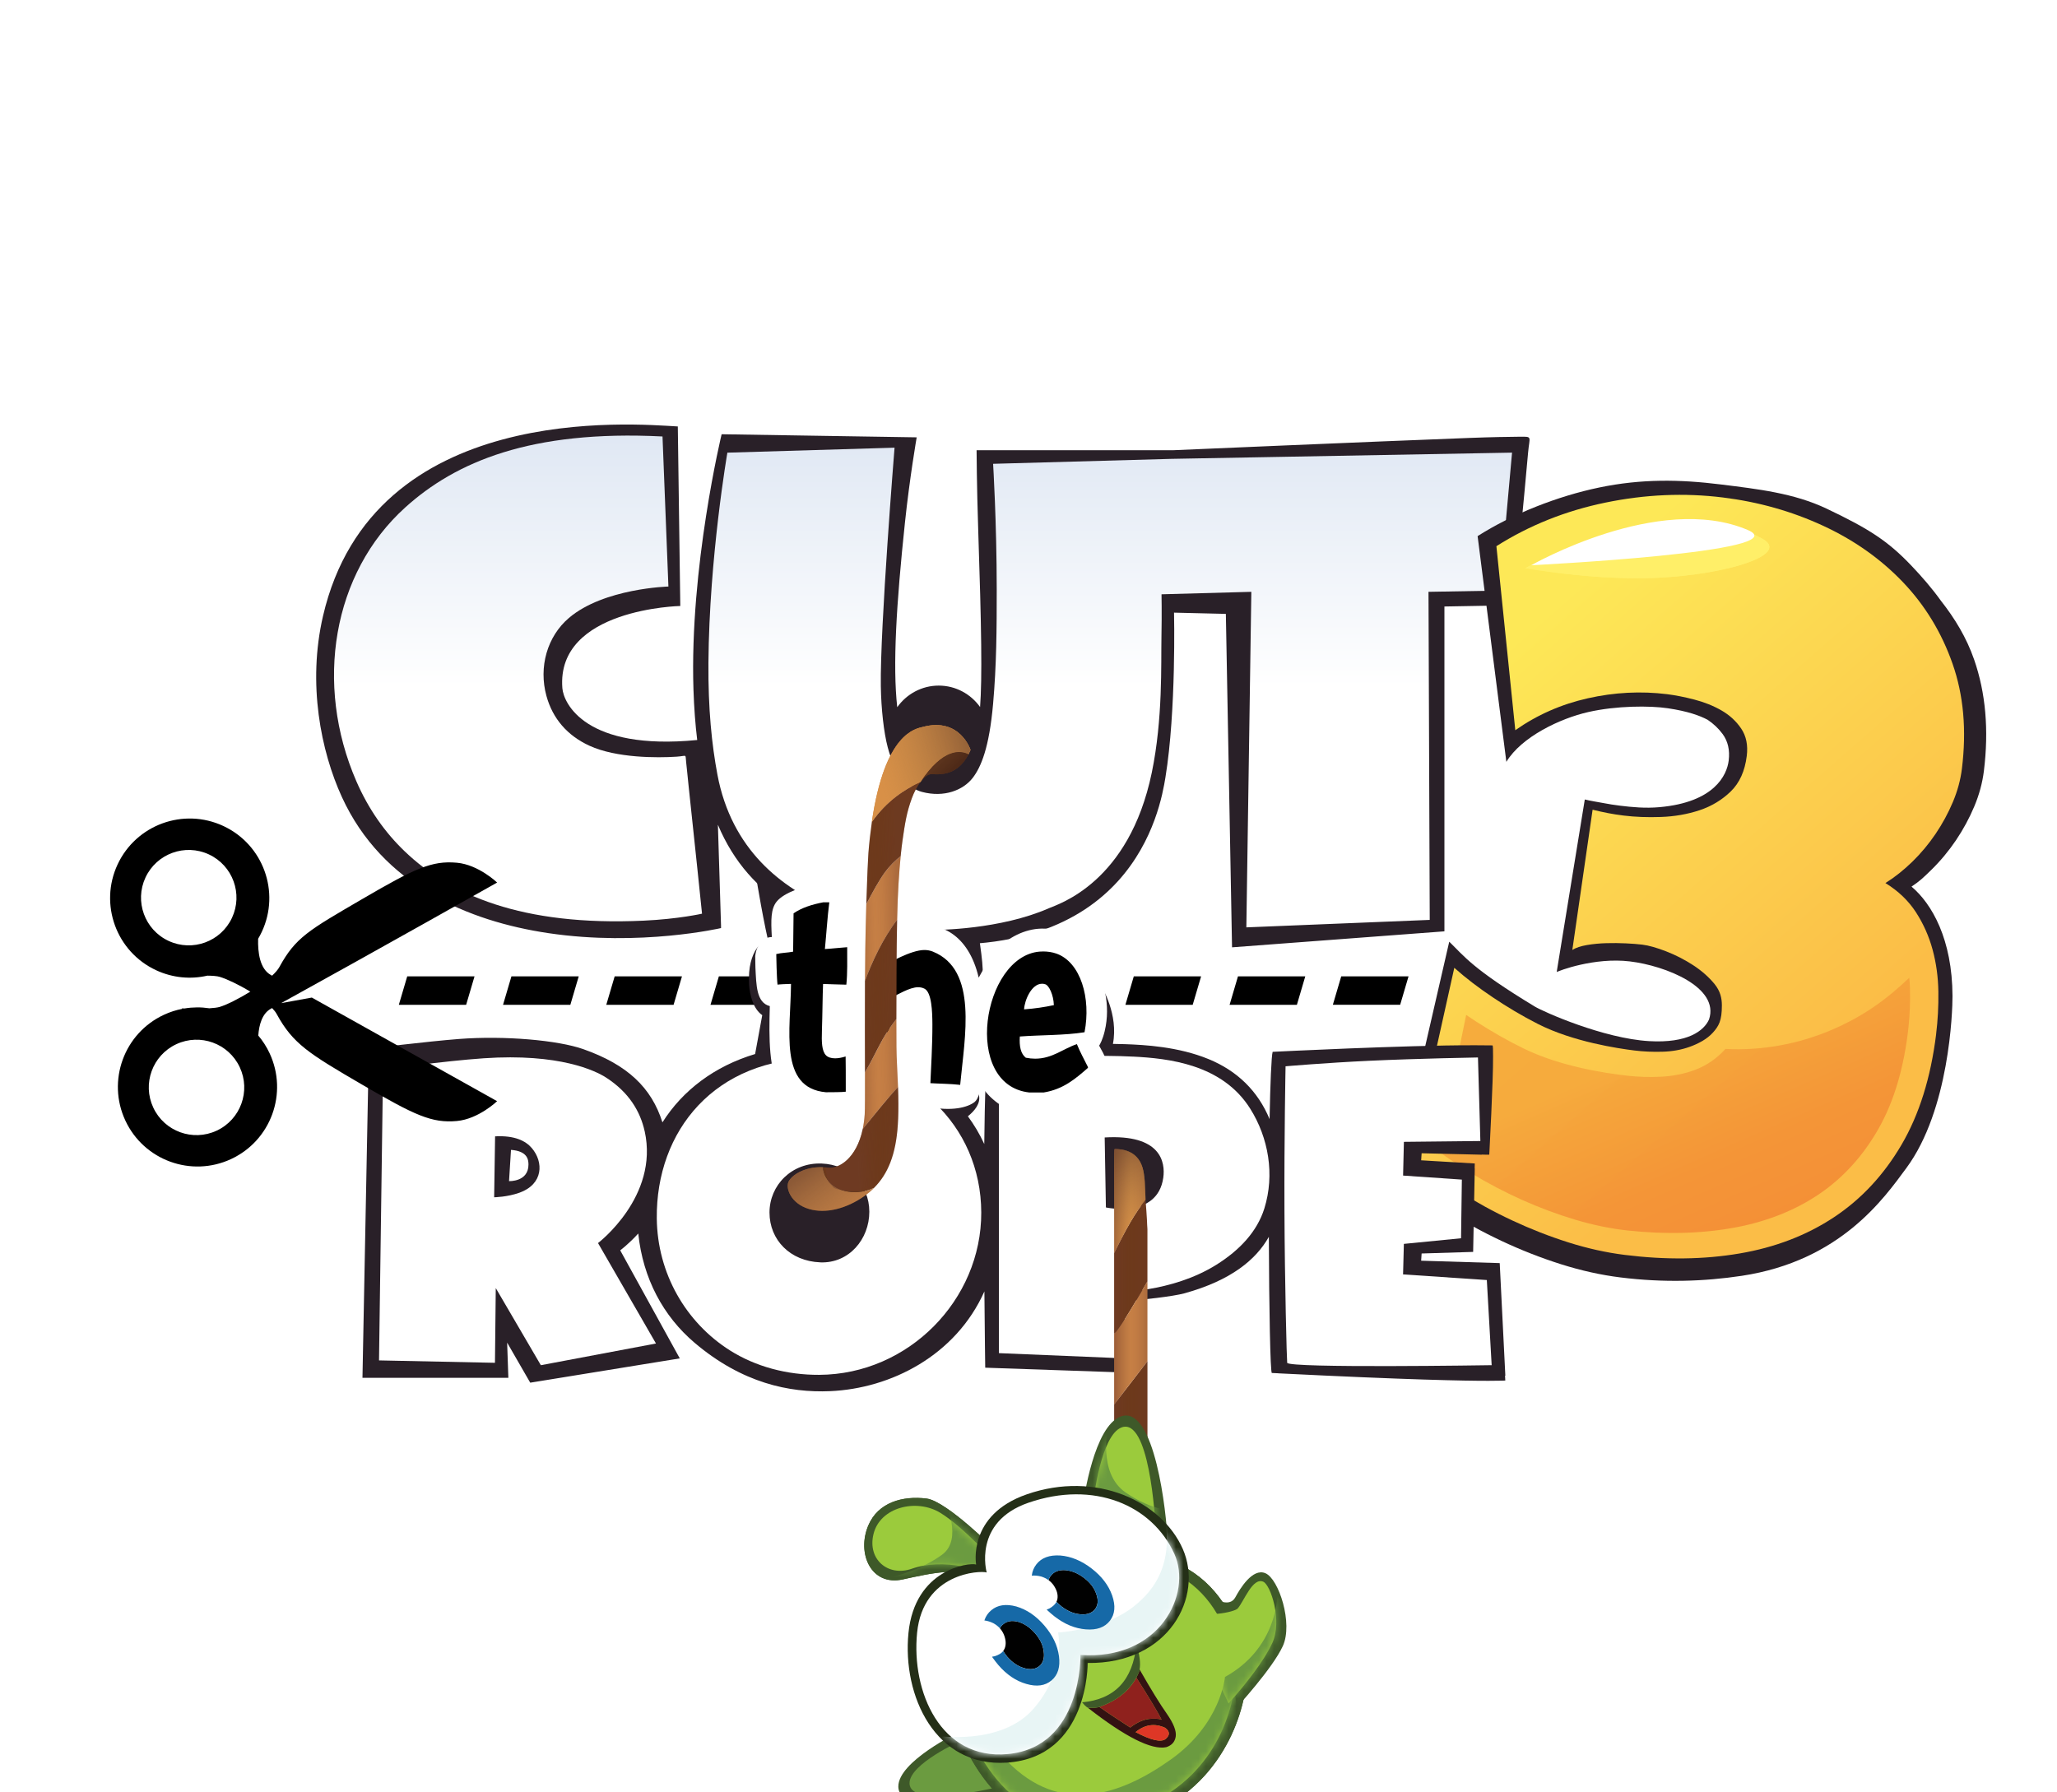 <svg width="272" height="237" viewBox="0 0 272 237" fill="none" xmlns="http://www.w3.org/2000/svg">
<g id="ctr3-logo" filter="url(#filter0_dddd_436_4084)">
<g id="Layer_49_copy">
<g id="dotted_line_copy">
<path id="Vector" d="M47.763 79.804H56.663L57.771 76.044H48.872L47.763 79.804ZM61.542 79.804H70.442L71.55 76.044H62.651L61.542 79.804ZM75.194 79.804H84.094L85.202 76.044H76.303L75.194 79.804ZM88.974 79.804H97.873L98.981 76.044H90.082L88.974 79.804ZM102.629 79.804H111.528L112.636 76.044H103.737L102.629 79.804ZM116.404 79.804H125.304L126.412 76.044H117.513L116.404 79.804ZM130.184 79.804H139.083L140.191 76.044H131.292L130.184 79.804ZM143.839 79.804H152.738L153.847 76.044H144.947L143.839 79.804ZM157.615 79.804H166.514L167.622 76.044H158.723L157.615 79.804ZM172.378 76.041L171.27 79.801H180.169L181.278 76.041H172.378Z" fill="black"/>
</g>
<path id="Vector_2" d="M195.991 4.681C194.628 4.691 192.276 4.728 189.299 4.842C175.814 5.354 150.118 6.468 150.118 6.468H124.161C124.161 6.468 124.181 11.114 124.372 16.878C124.811 30.024 124.908 36.601 124.623 40.425C123.398 38.712 121.408 37.591 119.154 37.591C116.9 37.591 114.894 38.719 113.668 40.448C113.055 34.925 113.544 26.863 114.689 16.021C115.316 10.077 116.24 4.762 116.24 4.762L90.447 4.353C90.447 4.353 86.197 21.946 86.722 38.113C86.803 40.542 86.97 42.76 87.218 44.787C72.481 46.229 69.544 39.95 69.386 37.926C68.562 27.395 84.981 27.064 84.981 27.064L84.653 3.323C78.828 2.999 44.357 -0.109 37.739 28.382C35.659 37.337 37.454 46.266 40.237 52.334C45.589 64.002 56.947 68.752 67.554 70.328C79.706 72.13 90.373 69.655 90.373 69.655C90.373 69.655 90.37 69.595 90.36 69.491H90.373L89.954 55.993C94.165 65.979 102.916 70.204 114.053 71.455C144.793 74.904 148.457 53.862 149.13 49.745C150.577 40.89 150.269 27.944 150.269 27.944L157.122 28.108L157.939 72.201L186.023 70.087V27.131L195.163 26.967C195.163 26.967 196.6 12.405 197.083 6.819C197.274 4.621 197.722 4.668 195.981 4.681H195.991Z" fill="#292028"/>
<path id="Vector_3" d="M194.969 6.785L149.934 7.608L126.345 8.264C126.345 8.264 126.821 15.985 126.824 24.863C126.824 30.145 126.797 34.852 126.345 39.983C125.833 45.817 124.747 48.369 123.646 49.798C122.39 51.42 119.884 52.427 116.944 51.651C115.259 51.206 113.407 49.507 112.415 45.77C111.896 43.813 111.544 40.689 111.498 37.681C111.384 29.957 113.313 6.13 113.313 6.13L91.207 6.789C91.207 6.789 88.809 20.618 88.702 34.56C88.655 40.702 89.147 45.396 89.888 49.35C93.606 69.22 116.558 69.829 118.096 69.892C119.104 69.936 127.313 69.836 133.697 67.042C135.006 66.47 144.308 63.664 147.329 49.092C148.802 41.99 148.538 34.681 148.605 31.189C148.668 27.85 148.615 25.518 148.615 25.518L160.491 25.191L159.832 69.561L184.081 68.574L183.917 25.191L193.318 25.027L194.966 6.785H194.969Z" fill="url(#paint0_linear_436_4084)"/>
<path id="Vector_4" d="M85.748 47.617C85.627 46.593 85.899 46.898 84.485 46.991C81.926 47.159 76.531 47.175 72.974 45.546C70.033 44.201 68.104 41.947 67.283 38.966C66.225 35.123 67.387 31.085 70.257 28.643C74.876 24.712 83.41 24.491 83.41 24.491L82.63 4.648C65.166 3.761 55.262 8.033 48.627 14.018C38.981 22.718 36.57 37.401 42.14 50.226C43.771 53.979 45.958 57.034 48.527 59.496C54.529 65.249 63.974 69.424 80.144 68.675C84.757 68.461 87.855 67.752 87.855 67.752C87.855 67.752 86.743 56.95 86.093 50.992C85.949 49.661 85.838 48.383 85.745 47.617H85.748Z" fill="url(#paint1_linear_436_4084)"/>
<path id="Vector_5" d="M247.785 64.176C248.92 63.413 249.356 62.985 250.421 61.944C251.627 60.764 252.708 59.459 253.67 58.037C254.628 56.612 255.435 55.127 256.088 53.568C256.741 52.012 257.163 50.454 257.357 48.888C258.027 43.455 257.595 38.541 256.064 34.142C255.05 31.225 253.506 28.7 251.68 26.378C250.505 24.739 249.178 23.21 247.775 21.735C244.673 18.477 242.192 16.871 236.571 14.198C232.251 12.144 227.498 11.606 222.551 10.99C217.149 10.318 212.071 10.238 206.515 11.392C200.955 12.546 195.01 14.898 190.411 17.825L194.213 47.674C196.222 44.359 201.316 41.937 205.041 41.09C208.762 40.244 213.166 40.231 215.571 40.589C218.197 40.98 219.768 41.552 220.826 42.111C221.607 42.636 222.266 43.261 222.802 43.984C223.512 44.947 223.784 46.118 223.613 47.503C223.375 49.433 221.72 53.016 214.476 53.665C212.584 53.836 210.835 53.665 209.244 53.471C208.471 53.374 207.75 53.264 207.074 53.13C206.397 52.999 205.346 52.842 204.585 52.651L200.881 75.389C200.881 75.389 200.898 75.379 200.911 75.372L200.871 75.472C201.119 75.318 205.828 73.499 210.544 74.064C215.283 74.633 222.451 77.499 221.01 81.745C220.354 83.213 218.234 84.909 213.083 84.605C207.03 84.25 199.129 80.731 197.977 80.035C189.691 75.021 188.639 73.368 186.66 71.458L179.589 102.21C181.599 103.86 183.789 105.442 186.161 106.951C188.532 108.459 191.004 109.817 193.576 111.025C196.145 112.233 198.764 113.26 201.424 114.103C204.086 114.946 206.709 115.531 209.298 115.852C215.018 116.565 220.347 116.391 225.331 115.641C238.42 113.668 244.184 105.342 247.102 101.394C252.792 93.7 253.214 80.684 253.207 78.65C253.181 71.13 250.474 66.44 247.795 64.179L247.785 64.176Z" fill="#292028"/>
<path id="Vector_6" d="M251.044 83.678C250.334 89.442 248.803 94.323 246.458 98.32C244.111 102.318 241.133 105.512 237.522 107.901C233.912 110.289 229.755 111.885 225.053 112.684C220.35 113.487 215.293 113.551 209.877 112.875C207.429 112.571 204.944 112.019 202.425 111.223C199.906 110.426 197.428 109.456 194.993 108.319C192.558 107.182 190.22 105.9 187.973 104.475C185.725 103.054 183.652 101.562 181.75 100.006L187.329 74.91C188.823 76.242 190.518 77.54 192.414 78.811C194.306 80.082 196.286 81.266 198.362 82.323C203.045 84.709 209.053 85.582 211.116 85.839C212.319 85.99 213.568 86.043 214.858 86.006C216.15 85.97 217.343 85.755 218.438 85.364C219.533 84.973 220.729 84.361 221.513 83.491C222.296 82.621 222.712 81.915 222.712 79.891C222.712 78.931 222.507 77.998 221.75 77.065C220.99 76.135 220.046 75.302 218.917 74.566C217.785 73.83 216.596 73.221 215.347 72.736C214.097 72.251 213.042 71.953 212.185 71.846C211.582 71.773 210.858 71.716 210.014 71.676C209.167 71.635 208.306 71.629 207.432 71.652C206.555 71.676 205.707 71.756 204.883 71.896C204.059 72.037 203.41 72.251 202.937 72.545L205.617 54.003C206.337 54.18 207.017 54.331 207.657 54.455C208.296 54.578 208.98 54.685 209.713 54.776C211.217 54.963 212.868 55.027 214.663 54.963C216.459 54.899 218.153 54.605 219.748 54.077C221.339 53.548 222.718 52.718 223.884 51.588C225.05 50.457 225.753 48.895 226.001 46.901C226.178 45.473 225.934 44.265 225.267 43.278C224.604 42.295 223.73 41.492 222.651 40.873C221.57 40.254 220.374 39.776 219.064 39.438C217.755 39.1 216.559 38.863 215.487 38.729C212.007 38.297 208.504 38.478 204.98 39.271C201.457 40.063 198.262 41.472 195.395 43.492L192.896 19.156C197.25 16.396 202.056 14.476 207.318 13.392C212.577 12.308 217.765 12.084 222.879 12.72C227.562 13.302 231.959 14.543 236.065 16.44C240.172 18.336 243.695 20.822 246.633 23.893C249.57 26.964 251.767 30.57 253.217 34.711C254.671 38.852 255.083 43.479 254.45 48.594C254.269 50.069 253.867 51.538 253.251 52.999C252.635 54.465 251.871 55.863 250.967 57.204C250.059 58.542 249.034 59.77 247.895 60.881C246.753 61.991 245.568 62.935 244.338 63.704C246.043 64.751 247.39 66.042 248.378 67.571C249.366 69.103 250.103 70.756 250.581 72.532C251.06 74.308 251.312 76.155 251.338 78.072C251.365 79.988 251.265 81.858 251.04 83.678H251.044Z" fill="url(#paint2_linear_436_4084)"/>
<path id="Vector_7" d="M247.493 76.221C244.516 79.048 241.471 81.32 237.124 83.163C232.773 85.009 227.933 85.886 223.181 85.638C222.065 86.889 220.716 87.819 219.158 88.408C217.758 88.933 216.228 89.238 214.606 89.314C213.16 89.381 211.736 89.338 210.376 89.194C207.271 88.86 201.343 87.946 196.507 85.585C194.387 84.548 192.313 83.37 190.166 81.982C189.738 81.704 189.312 81.423 188.9 81.139L185.196 99.143C186.569 100.15 188.03 101.126 189.56 102.06C191.704 103.371 193.965 104.559 196.279 105.596C198.593 106.633 200.975 107.519 203.363 108.232C205.697 108.927 208.025 109.406 210.272 109.647C215.363 110.195 220.156 110.058 224.517 109.239C228.741 108.446 232.499 106.94 235.68 104.759C238.819 102.608 241.435 99.708 243.454 96.135C245.497 92.523 246.824 88.01 247.39 82.725C247.567 81.062 247.631 79.329 247.581 77.573C247.567 77.118 247.534 76.67 247.49 76.221H247.493Z" fill="url(#paint3_linear_436_4084)" fill-opacity="0.83"/>
<g id="Shape_28_copy">
<path id="Vector_8" d="M228.091 18.189C215.899 11.365 196.735 22.056 196.735 22.056C196.735 22.056 205.851 23.739 214.218 23.334C223.425 22.889 231.809 20.27 228.091 18.189Z" fill="#FFEF68"/>
<path id="Vector_9" d="M228.091 18.189C215.899 11.365 196.735 22.056 196.735 22.056C196.735 22.056 205.851 23.739 214.218 23.334C223.425 22.889 231.809 20.27 228.091 18.189Z" fill="#FFEF68"/>
</g>
<g id="Shape_28">
<path id="Vector_10" d="M226.131 17.012C214.365 11.997 197.518 21.675 197.518 21.675C197.518 21.675 232.981 19.929 226.131 17.012Z" fill="white"/>
</g>
<path id="Vector_11" d="M98.904 70.669L98.422 66.333L97.136 65.049L95.046 63.122C95.046 63.122 96.01 69.143 96.975 72.917C97.374 74.482 98.904 70.669 98.904 70.669Z" fill="#292028"/>
<path id="Vector_12" d="M124.948 76.77C125.052 76.298 124.979 74.472 124.788 73.077C124.607 71.746 124.466 70.668 124.466 70.668L123.501 70.99C123.501 70.99 122.215 71.511 122.055 71.632C121.894 71.752 121.572 72.916 121.572 72.916L122.537 75.486C122.537 75.486 124.747 77.693 124.948 76.77Z" fill="#292028"/>
<path id="Vector_13" d="M194.078 128.835L193.335 113.959L182.945 113.641L183.009 112.688L189.821 112.477L190.036 101.428H190.022L190.036 100.785L182.945 100.364L183.009 99.434L190.987 99.624C190.987 99.624 190.987 99.618 190.987 99.608L191.63 99.624C191.63 99.624 191.63 99.621 191.63 99.618L191.952 99.624C191.952 99.624 192.487 89.662 192.454 86.662C192.461 85.749 192.441 85.173 192.377 85.17C191.737 85.156 191.017 85.153 190.237 85.153C190.099 85.153 189.959 85.153 189.815 85.153C181.036 85.13 163.308 86.02 163.308 86.02C163.147 86.548 162.993 90.198 162.903 94.918C161.349 91.178 158.606 88.528 154.841 86.983C150.829 85.334 146.394 85.096 143.755 85.006C143.236 84.989 142.713 84.979 142.187 84.972C142.958 81.079 140.7 77.419 140.7 77.419L140.379 78.704L139.896 83.36L139.273 84.979C132.243 85.096 125.725 86.003 125.725 86.003C125.397 87.114 125.24 92.074 125.176 98.213C124.573 96.901 123.843 95.677 123.009 94.543C123.887 93.841 124.744 92.834 124.463 91.71C124.346 91.242 123.297 91.486 122.279 91.844C121.86 91.991 121.448 92.158 121.107 92.305C116.408 87.485 109.475 84.876 102.062 85.15C100.689 85.2 99.363 85.337 98.087 85.555L97.775 83.685L97.353 81.584C98.221 81.296 96.168 75.335 96.168 75.335V71.321C96.168 71.321 93.81 72.391 94.078 77.101C94.158 78.506 94.627 80.35 95.819 81.172L94.875 86.311C89.519 87.92 85.309 91.094 82.62 95.349C81.173 90.76 78.001 87.726 72.143 85.662C68.8 84.484 61.747 83.859 55.731 84.32C51.598 84.638 43.798 85.598 43.798 85.598L42.954 129.129H62.246L62.085 124.473L65.139 129.771L84.914 126.56L77.036 112.269C77.036 112.269 78.135 111.463 79.424 110.045C80.041 115.986 82.72 120.98 86.897 124.516C93.16 129.818 99.39 131.123 104.785 130.892C112.827 130.548 121.401 126.185 125.193 117.702C125.24 123.519 125.303 127.788 125.303 127.788L143.792 128.427C143.792 128.427 143.792 128.423 143.792 128.42L143.952 128.427C143.952 128.427 143.952 128.423 143.952 128.417L144.274 128.427C144.274 128.427 144.177 126.45 144.066 124.302C144.123 124.202 142.931 123.911 142.984 123.8C144.214 121.228 143.674 119.91 143.835 118.983C146.006 118.819 150.105 118.378 151.656 117.95C157.812 116.247 161.118 113.497 162.806 110.486C162.836 119.886 163 128.477 163.204 128.487C163.486 128.5 163.764 128.514 164.042 128.527C164.042 128.527 164.045 128.534 164.048 128.534C181.287 129.397 188.8 129.531 191.854 129.524C193.566 129.524 194.072 129.487 194.072 129.487L194.038 128.848C194.062 128.848 194.072 128.848 194.072 128.848L194.078 128.835ZM62.336 103.117L62.594 98.986C64.778 99.146 64.905 100.277 64.905 100.929C64.905 103.237 62.336 103.117 62.336 103.117ZM143.403 100.046C145.845 100.401 146.203 101.699 146.022 102.635C145.778 103.913 143.403 104.401 143.403 104.401V100.046Z" fill="#292028"/>
<path id="Vector_14" d="M103.188 86.873C89.533 86.809 81.756 96.487 81.873 108.041C81.947 115.334 85.725 121.823 91.552 125.506C94.922 127.634 99.045 128.754 103.352 128.734C115.142 128.678 124.805 118.836 124.778 107.272C124.748 95.657 115.497 86.93 103.191 86.873H103.188ZM103.483 113.858C99.5 113.704 96.777 110.881 96.777 107.272C96.777 103.662 99.715 100.631 103.697 100.792C107.251 100.932 109.977 103.558 109.977 107.168C109.977 110.777 107.304 114.012 103.483 113.862V113.858Z" fill="white"/>
<path id="Vector_15" d="M80.268 96.517C79.696 93.934 78.219 91.389 75.164 89.422C73.781 88.532 69.018 86.187 58.983 86.873C53.772 87.231 45.677 88.361 45.677 88.361L45.144 126.824L60.474 127.142L60.581 117.26L66.543 127.46L81.766 124.59L74.102 111.309C74.102 111.309 82.188 105.164 80.272 96.517H80.268ZM63.713 104.649C62.112 105.228 60.367 105.254 60.367 105.254L60.491 97.196C63.083 97.055 64.537 97.798 65.344 98.745C66.921 100.591 66.894 103.502 63.713 104.652V104.649Z" fill="white"/>
<path id="Vector_16" d="M144.81 86.652C140.66 86.444 134.829 86.518 127.115 87.371V125.864L142.489 126.503V117.782C142.489 117.782 149.874 117.936 155.879 114.169C158.934 112.256 161.252 109.797 162.21 106.74C163.61 102.254 162.762 97.383 160.341 93.536C156.626 87.632 149.499 86.883 144.81 86.648V86.652ZM148.846 102.675C148.069 108.111 141.26 106.599 141.26 106.599L141.099 97.343C148.511 96.901 149.144 100.595 148.846 102.675Z" fill="white"/>
<path id="Vector_17" d="M191.627 116.197L180.554 115.454L180.661 111.416L188.221 110.674L188.328 102.916L180.557 102.384L180.665 97.922L190.776 97.815L190.458 86.766C190.458 86.766 182.778 86.893 176.083 87.204C170.345 87.472 165.017 87.933 165.017 87.933C165.017 87.933 164.829 97.347 164.869 106.951C164.909 116.759 165.177 126.764 165.231 127.139C165.338 127.881 192.27 127.457 192.27 127.457L191.63 116.193L191.627 116.197Z" fill="white"/>
<g id="Color_Fill_7_copy">
<path id="Vector_18" d="M141.484 87.967C141.3 87.087 141.253 86.762 140.365 85.204C140.466 85.06 140.831 84.404 141.095 83.303C141.528 81.517 141.471 79.818 141.183 78.319C140.158 72.977 137.562 71.184 135.596 70.22C134.648 69.755 133.657 69.712 132.759 69.725C130.481 69.765 128.324 70.936 126.844 72.478C125.749 73.623 125.173 74.967 124.439 76.208C123.076 70.401 119.258 68.755 115.785 69.381C115.718 68.29 116.887 63.463 114.448 62.49C112.496 61.71 109.25 61.419 107.79 61.924C105.593 62.68 105.928 64.554 105.928 64.554C105.928 64.554 105.288 63.764 104.4 63.694C104.176 63.697 103.948 63.677 103.724 63.681C103.61 63.681 103.499 63.691 103.389 63.711C101.406 64.079 98.7 64.932 97.715 66.166C96.951 67.126 96.958 68.558 97.085 70.843C97.079 70.843 97.075 70.843 97.069 70.843C95.859 70.863 95.052 71.903 94.888 73.362C94.898 73.863 94.905 74.365 94.915 74.867C95.035 77.178 95.025 79.513 96.817 79.975C96.69 84.354 96.707 88.268 98.137 90.991C100.595 95.684 107.937 95.002 111.832 94.092C113.859 93.62 115.503 92.754 115.805 91.77C116.019 92.439 116.468 93.011 117.593 93.252C120.912 93.958 122.996 93.352 123.883 92.667C124.423 92.249 124.634 91.148 124.731 90.399C125.287 91.349 126.064 92.155 127.005 92.837C130.498 95.36 135.887 94.379 139.116 91.717C140.024 90.967 140.727 90.114 141.26 89.188C141.363 89.02 141.588 88.321 141.491 87.967H141.484Z" fill="white"/>
</g>
<g id="Color_Fill_6">
<path id="Vector_19" d="M104.102 72.418C104.3 70.411 104.434 68.2 104.685 66.246H103.898C102.384 66.531 101.028 66.972 99.959 67.705C99.959 69.351 99.902 71.13 99.902 72.776C99.182 72.92 98.355 72.917 97.672 73.094C97.672 73.355 97.729 76.255 97.839 77.135C97.873 77.105 99.283 77.038 99.571 77.038C99.601 77.038 99.621 77.038 99.621 77.038C99.584 83.059 97.953 90.803 104.236 91.365C104.799 91.365 106.557 91.359 106.862 91.292C106.862 89.907 106.862 86.652 106.842 86.635C106.323 86.799 105.851 86.879 105.452 86.879C104.92 86.879 104.508 86.742 104.253 86.488C103.684 85.913 103.657 84.695 103.71 83.196C103.784 81.066 103.791 78.537 103.861 77.045C103.861 77.045 106.403 77.138 106.866 77.138C106.909 77.138 106.936 77.138 106.939 77.138C107.097 75.573 107.05 73.903 107.05 72.184C106.149 72.241 104.913 72.388 104.106 72.428L104.102 72.418ZM118.397 72.773C118.025 72.622 117.644 72.555 117.252 72.555C115.457 72.555 112.405 74.362 112.405 74.362L110.315 76.449C110.315 76.449 110.741 77.918 111.441 80.142C111.9 81.601 112.643 87.639 112.888 78.858C113.688 78.473 115.329 77.476 116.424 77.476C116.706 77.476 116.987 77.53 117.258 77.663C118.226 78.125 118.31 80.714 118.317 82.387C118.327 85.123 118.126 88.341 118.052 90.165C118.896 90.225 120.792 90.245 121.991 90.389C122.591 83.996 124.369 75.191 118.391 72.773H118.397ZM137.418 85.003C135.63 85.595 134.176 86.926 131.905 86.926C131.517 86.926 131.108 86.886 130.666 86.799C129.996 86.271 129.788 85.281 129.879 83.993C132.706 83.782 135.814 83.852 138.433 83.431C139.317 78.931 137.92 74.184 134.742 73.04C134.142 72.826 133.523 72.749 132.977 72.749C132.799 72.749 132.629 72.756 132.471 72.769C124.932 73.425 122.215 90.392 131.121 91.395H133.034C135.646 90.971 137.264 89.556 138.885 88.141V88.027C138.389 87.027 137.85 86.067 137.421 84.996L137.418 85.003ZM132.806 77.014C132.957 77.014 133.114 77.041 133.275 77.098C133.73 77.259 134.33 78.46 134.38 79.845C133.144 80.109 131.841 80.303 130.441 80.407C130.498 79.209 131.423 77.018 132.806 77.018V77.014Z" fill="black"/>
</g>
<g id="Color_Fill_8">
<path id="Vector_20" d="M32.176 79.597C44.34 72.893 60.762 63.637 60.762 63.637C60.762 63.637 58.307 61.272 55.437 61.014C52.127 60.717 49.904 61.747 42.924 65.818C35.84 69.946 34.108 70.893 31.965 74.81C31.774 75.158 31.435 75.546 31.003 75.951C30.946 75.921 30.893 75.89 30.853 75.867C29.369 75.051 29.104 72.853 29.158 71.07C29.335 70.772 29.5 70.461 29.65 70.14C32.105 64.875 29.828 58.612 24.559 56.157C19.291 53.702 13.031 55.98 10.572 61.245C8.117 66.51 10.395 72.773 15.663 75.228C17.871 76.255 20.249 76.452 22.449 75.947C23.112 75.954 23.725 75.997 24.087 76.108C25.035 76.395 26.629 77.151 28.123 78.061C26.592 79.011 24.998 79.801 24.087 80.079C23.779 80.172 23.276 80.229 22.71 80.263C21.632 80.099 20.523 80.102 19.418 80.286C19.187 80.279 19.05 80.273 19.05 80.273L19.137 80.333C18.309 80.493 17.489 80.754 16.692 81.126C11.423 83.581 9.146 89.843 11.601 95.109C14.056 100.374 20.319 102.652 25.587 100.197C30.856 97.741 33.133 91.482 30.678 86.214C30.273 85.347 29.767 84.564 29.178 83.869C29.282 82.413 29.7 80.948 30.849 80.316C30.899 80.289 30.95 80.259 31.003 80.233C31.268 80.507 31.479 80.774 31.616 81.029C33.76 84.949 35.836 86.237 42.92 90.365C49.904 94.436 52.124 95.466 55.433 95.169C58.307 94.908 60.759 92.546 60.759 92.546L36.258 78.844L32.172 79.587L32.176 79.597ZM14.263 62.968C15.737 59.81 19.492 58.445 22.65 59.917C25.808 61.389 27.175 65.142 25.701 68.3C24.228 71.458 20.473 72.823 17.315 71.351C14.156 69.879 12.79 66.126 14.263 62.968ZM23.678 96.443C20.52 97.915 16.765 96.55 15.292 93.392C13.818 90.235 15.184 86.481 18.343 85.009C21.501 83.537 25.256 84.902 26.73 88.06C28.203 91.218 26.837 94.971 23.678 96.443Z" fill="black"/>
</g>
<path id="Vector_21" d="M142.355 112.634V123.305C143.122 122.65 145.975 117.722 146.742 116.384V109.493C146.742 109.493 146.685 107.636 146.494 105.583C145.915 106.325 145.185 107.369 144.522 108.503C143.688 109.928 142.837 111.637 142.351 112.638L142.355 112.634Z" fill="#6D391B"/>
<path id="Vector_22" d="M146.746 139.412C146.746 139.412 146.746 139.409 146.746 139.406C146.746 139.402 146.746 139.399 146.746 139.399V126.945L142.358 132.642V139.7H142.475C142.696 140.065 143.45 140.289 144.498 140.289C145.476 140.289 146.307 140.045 146.618 139.7H146.749V139.412H146.746Z" fill="#6D391B"/>
<path id="Vector_23" d="M142.425 98.885C142.298 98.885 142.358 102.906 142.358 104.003V112.634C142.844 111.634 143.694 109.924 144.528 108.499C145.192 107.365 145.918 106.325 146.501 105.579C146.431 103.763 146.417 102.334 146.086 101.277C145.366 98.986 143.259 98.885 142.428 98.885H142.425Z" fill="#D89047"/>
<path id="Vector_24" d="M142.355 123.305V132.642L146.743 126.945V116.384C145.976 117.722 143.122 122.65 142.355 123.305Z" fill="#C67F45"/>
<path id="Vector_25" d="M146.746 139.399V109.493C146.746 109.493 146.525 107.646 146.498 105.582C146.475 103.91 146.421 102.394 146.089 101.334C145.369 99.043 143.323 98.761 142.402 98.879C142.315 98.919 142.358 102.906 142.358 104.003V139.7H142.476C142.697 140.065 143.45 140.289 144.499 140.289C145.477 140.289 146.307 140.045 146.619 139.7H146.749V139.412C146.749 139.412 146.749 139.409 146.749 139.406C146.749 139.402 146.749 139.399 146.749 139.399H146.746Z" fill="url(#paint4_linear_436_4084)"/>
<path id="Vector_26" d="M109.404 88.736C109.411 91.573 109.404 93.677 109.367 94.272C109.32 94.985 109.23 95.637 109.106 96.229C110.6 94.423 112.365 92.158 113.772 90.683C113.701 88.726 113.571 86.886 113.564 85.364C113.557 84.193 113.554 82.955 113.551 81.681C112.938 82.474 112.328 83.35 111.809 84.257C111.059 85.568 110.235 87.354 109.404 88.739V88.736Z" fill="#C67F45"/>
<path id="Vector_27" d="M112.067 62.246C111.293 63.289 110.459 64.825 109.575 66.501C109.522 68.277 109.475 70.274 109.444 72.358C109.424 73.706 109.411 75.151 109.404 76.637C110.329 74.148 111.719 71.11 113.655 68.568C113.722 65.082 113.923 62.159 114.124 60.145C113.397 60.717 112.693 61.406 112.07 62.249L112.067 62.246Z" fill="#C67F45"/>
<path id="Vector_28" d="M103.951 101.956C103.878 101.726 103.854 101.501 103.858 101.281C103.248 101.254 102.628 101.301 102.042 101.441C100.847 101.729 99.805 102.331 99.339 103.107C98.827 103.963 99.567 106.074 101.979 106.797C104.229 107.469 106.969 106.76 109.34 105.081C109.799 104.756 110.218 104.402 110.603 104.02C110.195 104.211 109.816 104.341 109.461 104.418C106.718 104.997 104.571 103.903 103.955 101.96L103.951 101.956Z" fill="#C67F45"/>
<path id="Vector_29" d="M123.09 46.67C123.18 46.493 123.27 46.306 123.354 46.102C123.354 46.102 121.988 41.766 117.084 43.051C116.146 43.298 112.037 43.757 110.309 55.619C112.224 52.865 114.703 51.263 116.736 50.34C116.736 50.34 116.736 50.34 116.739 50.337C119.744 45.807 122.045 46.138 123.086 46.673L123.09 46.67Z" fill="#D89047"/>
<path id="Vector_30" d="M113.772 90.68C112.365 92.158 110.6 94.419 109.106 96.226C108.279 100.147 105.921 101.508 104.544 101.334C104.317 101.304 104.086 101.287 103.854 101.277C103.854 101.495 103.878 101.722 103.948 101.953C104.565 103.896 106.711 104.99 109.455 104.412C109.81 104.338 110.188 104.204 110.597 104.014C112.452 102.17 113.49 99.585 113.745 95.657C113.815 94.597 113.835 93.349 113.805 91.857C113.799 91.459 113.785 91.064 113.772 90.676V90.68Z" fill="#6D391B"/>
<path id="Vector_31" d="M110.312 55.618C110.131 56.866 109.974 58.238 109.853 59.75C109.806 60.342 109.682 62.975 109.575 66.497C110.459 64.821 111.293 63.289 112.067 62.242C112.69 61.402 113.393 60.71 114.12 60.138C114.2 59.308 114.284 58.633 114.354 58.141C114.709 55.665 114.91 54.388 115.594 52.504C115.895 51.671 116.307 50.908 116.739 50.336C114.706 51.26 112.228 52.865 110.312 55.615V55.618Z" fill="#6D391B"/>
<path id="Vector_32" d="M111.809 84.253C112.328 83.35 112.938 82.474 113.551 81.678C113.544 77.416 113.571 72.722 113.651 68.581C113.651 68.575 113.651 68.568 113.651 68.564C111.715 71.107 110.326 74.144 109.401 76.633C109.378 80.828 109.398 85.314 109.401 88.736C110.232 87.351 111.056 85.565 111.806 84.253H111.809Z" fill="#6D391B"/>
<path id="Vector_33" d="M116.743 50.336C117.191 49.741 117.66 49.353 118.052 49.313C118.739 49.242 121.442 49.878 123.093 46.67C122.051 46.138 119.747 45.804 116.746 50.333L116.743 50.336Z" fill="#6D391B"/>
<path id="Vector_34" d="M117.088 43.051C116.15 43.298 112.04 43.757 110.312 55.619C110.131 56.866 109.974 58.238 109.853 59.75C109.806 60.342 109.682 62.975 109.575 66.497C109.521 68.273 109.475 70.27 109.444 72.355C109.424 73.703 109.411 75.148 109.404 76.633C109.381 80.828 109.401 85.314 109.404 88.736C109.411 91.573 109.404 93.677 109.367 94.272C109.32 94.985 109.23 95.637 109.106 96.229C108.279 100.15 105.921 101.511 104.544 101.337C104.417 101.321 104.286 101.317 104.159 101.307C104.193 101.511 104.226 101.719 104.266 101.923C104.34 102.307 104.454 102.963 104.585 103.217C104.678 103.398 105.486 104.137 105.13 103.89C105.224 103.953 105.315 104.014 105.405 104.07C107.05 104.669 108.855 104.405 110.654 103.953C110.654 103.953 110.654 103.953 110.657 103.953C112.476 102.113 113.494 99.544 113.745 95.661C113.815 94.6 113.835 93.352 113.805 91.86C113.799 91.462 113.785 91.068 113.772 90.68C113.701 88.723 113.571 86.883 113.564 85.361C113.557 84.19 113.554 82.952 113.551 81.678C113.544 77.416 113.571 72.723 113.651 68.581C113.651 68.575 113.651 68.568 113.651 68.564C113.718 65.079 113.919 62.155 114.12 60.141C114.2 59.312 114.284 58.636 114.355 58.144C114.71 55.669 114.911 54.391 115.594 52.508C115.895 51.675 116.307 50.912 116.739 50.34C116.739 50.34 116.739 50.34 116.743 50.337C117.191 49.741 117.66 49.353 118.052 49.313C118.739 49.243 121.442 49.878 123.093 46.67C123.183 46.493 123.274 46.306 123.357 46.102C123.357 46.102 121.991 41.766 117.088 43.051Z" fill="url(#paint5_linear_436_4084)"/>
<path id="Vector_35" d="M142.402 98.889C142.315 98.725 142.355 102.893 142.358 104.004V112.634C142.844 111.634 143.694 109.925 144.528 108.499C145.192 107.365 145.918 106.325 146.501 105.579C146.518 103.739 146.401 102.304 146.069 101.244C145.419 99.156 143.567 98.852 142.405 98.885L142.402 98.889Z" fill="url(#paint6_linear_436_4084)"/>
<path id="Vector_36" d="M123.09 46.67C123.18 46.493 123.27 46.306 123.354 46.102C123.354 46.102 121.988 41.766 117.084 43.051C116.146 43.298 112.037 43.757 110.309 55.619C112.224 52.865 114.703 51.263 116.736 50.34C116.736 50.34 116.736 50.34 116.739 50.337C119.744 45.807 122.045 46.138 123.086 46.673L123.09 46.67Z" fill="#D89047"/>
<path id="Vector_37" d="M123.09 46.67C123.18 46.493 123.27 46.306 123.354 46.102C123.354 46.102 121.988 41.766 117.084 43.051C116.146 43.298 112.037 43.757 110.309 55.619C112.224 52.865 114.703 51.263 116.736 50.34C116.736 50.34 116.736 50.34 116.739 50.337C119.744 45.807 122.045 46.138 123.086 46.673L123.09 46.67Z" fill="url(#paint7_linear_436_4084)"/>
<path id="Vector_38" d="M103.951 101.956C103.878 101.726 103.854 101.501 103.858 101.281C103.248 101.254 102.628 101.301 102.042 101.441C100.847 101.729 99.805 102.331 99.339 103.107C98.827 103.963 99.567 106.074 101.979 106.797C104.229 107.469 106.969 106.76 109.34 105.081C109.799 104.756 110.218 104.402 110.603 104.02C110.195 104.211 109.816 104.341 109.461 104.418C106.718 104.997 104.571 103.903 103.955 101.96L103.951 101.956Z" fill="url(#paint8_linear_436_4084)"/>
<path id="Vector_39" d="M116.743 50.336C117.191 49.741 117.66 49.353 118.052 49.313C118.739 49.242 121.442 49.878 123.093 46.67C122.051 46.138 119.747 45.804 116.746 50.333L116.743 50.336Z" fill="url(#paint9_linear_436_4084)"/>
</g>
<g id="nibble_nom_copy_2">
<g id="arm">
<path id="Vector_40" fill-rule="evenodd" clip-rule="evenodd" d="M138.316 145.404C138.316 145.404 139.662 135.505 143.243 134.234C147.741 132.638 149.291 147.227 149.405 150.559C149.519 153.874 142.395 151.171 142.395 151.171L138.316 145.404Z" fill="#3E5929"/>
<path id="Vector_41" fill-rule="evenodd" clip-rule="evenodd" d="M139.608 145.374C139.608 145.374 140.583 136.716 143.329 135.689C146.917 134.348 147.791 147.086 147.888 150.05C147.982 153.004 142.723 150.538 142.723 150.538L139.612 145.374H139.608Z" fill="#9BCB3C"/>
<g id="Clip path group">
<mask id="mask0_436_4084" style="mask-type:luminance" maskUnits="userSpaceOnUse" x="139" y="135" width="9" height="17">
<g id="clippath">
<path id="Vector_42" d="M139.608 145.374C139.608 145.374 140.583 136.716 143.329 135.689C146.917 134.348 147.791 147.086 147.888 150.05C147.982 153.004 142.723 150.538 142.723 150.538L139.612 145.374H139.608Z" fill="white"/>
</g>
</mask>
<g mask="url(#mask0_436_4084)">
<g id="Group">
<path id="Vector_43" fill-rule="evenodd" clip-rule="evenodd" d="M141.568 135.589C141.568 135.589 140.101 141.687 143.862 144.29C147.62 146.892 150.397 146.645 150.397 146.645L146.635 150.967L137.14 148.06L135.228 141.894C135.228 141.894 136.688 137.281 136.514 136.726C136.34 136.171 141.571 135.585 141.571 135.585L141.568 135.589Z" fill="#6B9B40"/>
</g>
</g>
</g>
</g>
<g id="arm-2">
<path id="Vector_44" fill-rule="evenodd" clip-rule="evenodd" d="M121.783 175.995C121.783 175.995 113.782 179.849 113.812 183.184C113.852 187.336 126.673 184.763 129.577 183.964C132.488 183.164 128 177.865 128 177.865L121.78 175.999L121.783 175.995Z" fill="#3E5929"/>
<path id="Vector_45" fill-rule="evenodd" clip-rule="evenodd" d="M122.149 177.102C122.149 177.102 115.316 180.143 115.293 182.716C115.262 186.054 126.101 183.542 128.683 182.819C131.272 182.097 127.551 178.313 127.551 178.313L122.152 177.099L122.149 177.102Z" fill="#6B9B40"/>
</g>
<g id="body">
<path id="Vector_46" fill-rule="evenodd" clip-rule="evenodd" d="M121.097 174.008C121.097 174.008 125.377 190.122 139.29 188.778C153.421 187.409 158.321 177.37 159.547 171.255C160.786 165.07 157.115 152.435 144.05 152.291C131.135 152.151 121.097 174.008 121.097 174.008Z" fill="#3E5929"/>
<path id="Vector_47" fill-rule="evenodd" clip-rule="evenodd" d="M126.804 152.051C126.804 152.051 120.223 145.427 117.557 145.096C114.378 144.698 111.139 145.591 109.843 148.649C108.286 152.325 110.188 156.707 114.395 155.787C118.159 154.964 122.684 153.907 124.165 156.075C125.642 158.239 129.919 155.596 129.919 155.596L126.804 152.054V152.051Z" fill="#3E5929"/>
<path id="Vector_48" fill-rule="evenodd" clip-rule="evenodd" d="M122.323 173.554C122.323 173.554 126.151 188.744 139.193 187.47C152.423 186.178 156.921 177.006 158.06 171.286C159.212 165.505 155.957 153.623 143.748 153.486C131.671 153.349 122.323 173.554 122.323 173.554Z" fill="#9BCB3C"/>
<path id="Vector_49" fill-rule="evenodd" clip-rule="evenodd" d="M126.861 153.804C126.861 153.804 122.473 148.866 119.342 146.966C116.21 145.066 111.407 146.213 110.53 149.783C109.702 153.141 112.452 155.47 115.601 154.372C119.67 152.954 125.2 154.315 127.37 156.302C129.537 158.29 126.861 153.8 126.861 153.8V153.804Z" fill="#9BCB3C"/>
<g id="Clip path group_2">
<mask id="mask1_436_4084" style="mask-type:luminance" maskUnits="userSpaceOnUse" x="110" y="146" width="19" height="11">
<g id="clippath-1">
<path id="Vector_50" d="M126.861 153.804C126.861 153.804 122.473 148.866 119.342 146.966C116.21 145.066 111.407 146.213 110.53 149.783C109.702 153.141 112.452 155.47 115.601 154.372C119.67 152.954 125.2 154.315 127.37 156.302C129.537 158.29 126.861 153.8 126.861 153.8V153.804Z" fill="white"/>
</g>
</mask>
<g mask="url(#mask1_436_4084)">
<g id="Group_2">
<path id="Vector_51" fill-rule="evenodd" clip-rule="evenodd" d="M119.871 145.497C120.055 145.537 122.369 150.488 119.61 152.509C116.85 154.529 113.457 155.439 111.544 155.754C109.632 156.068 114.566 160.544 118.511 161.016C122.457 161.487 133.864 153.255 133.864 153.255C133.864 153.255 129.926 144.149 129.735 144.29C129.544 144.43 119.864 145.497 119.864 145.497H119.871Z" fill="#6B9B40"/>
</g>
</g>
</g>
<g id="Clip path group_3">
<mask id="mask2_436_4084" style="mask-type:luminance" maskUnits="userSpaceOnUse" x="122" y="153" width="37" height="35">
<g id="clippath-2">
<path id="Vector_52" d="M122.323 173.554C122.323 173.554 126.151 188.744 139.193 187.47C152.423 186.178 156.921 177.006 158.06 171.286C159.212 165.505 155.957 153.623 143.748 153.486C131.671 153.349 122.323 173.554 122.323 173.554Z" fill="white"/>
</g>
</mask>
<g mask="url(#mask2_436_4084)">
<g id="Group_3">
<path id="Vector_53" fill-rule="evenodd" clip-rule="evenodd" d="M164.578 157.855C164.578 157.855 164.578 164.937 157.675 168.881C157.701 168.74 153.796 176.792 149.844 179.602C143.185 184.339 135.274 187.048 128.221 179.843C121.167 172.637 116.297 175.471 116.297 175.655C116.297 175.839 126.04 193.886 127.028 194.438C128.016 194.993 155.394 191.357 156.814 190.373C158.231 189.387 168.654 178.98 168.714 177.933C168.774 176.886 166.309 159.848 166.309 159.848L164.581 157.855H164.578Z" fill="#6B9B40"/>
</g>
</g>
</g>
</g>
<g id="body-2">
<path id="Vector_54" fill-rule="evenodd" clip-rule="evenodd" d="M121.097 174.008C121.097 174.008 125.377 190.122 139.29 188.778C153.421 187.409 158.321 177.37 159.547 171.255C160.786 165.07 157.115 152.435 144.05 152.291C131.135 152.151 121.097 174.008 121.097 174.008Z" fill="#3E5929"/>
<path id="Vector_55" fill-rule="evenodd" clip-rule="evenodd" d="M126.804 152.051C126.804 152.051 120.223 145.427 117.557 145.096C114.378 144.698 111.139 145.591 109.843 148.649C108.286 152.325 110.188 156.707 114.395 155.787C118.159 154.964 122.684 153.907 124.165 156.075C125.642 158.239 129.919 155.596 129.919 155.596L126.804 152.054V152.051Z" fill="#3E5929"/>
<path id="Vector_56" fill-rule="evenodd" clip-rule="evenodd" d="M122.323 173.554C122.323 173.554 126.151 188.744 139.193 187.47C152.423 186.178 156.921 177.006 158.06 171.286C159.212 165.505 155.957 153.623 143.748 153.486C131.671 153.349 122.323 173.554 122.323 173.554Z" fill="#9BCB3C"/>
<path id="Vector_57" fill-rule="evenodd" clip-rule="evenodd" d="M126.861 153.804C126.861 153.804 122.473 148.866 119.342 146.966C116.21 145.066 111.407 146.213 110.53 149.783C109.702 153.141 112.452 155.47 115.601 154.372C119.67 152.954 125.2 154.315 127.37 156.302C129.537 158.29 126.861 153.8 126.861 153.8V153.804Z" fill="#9BCB3C"/>
<g id="Clip path group_4">
<mask id="mask3_436_4084" style="mask-type:luminance" maskUnits="userSpaceOnUse" x="110" y="146" width="19" height="11">
<g id="clippath-3">
<path id="Vector_58" d="M126.861 153.804C126.861 153.804 122.473 148.866 119.342 146.966C116.21 145.066 111.407 146.213 110.53 149.783C109.702 153.141 112.452 155.47 115.601 154.372C119.67 152.954 125.2 154.315 127.37 156.302C129.537 158.29 126.861 153.8 126.861 153.8V153.804Z" fill="white"/>
</g>
</mask>
<g mask="url(#mask3_436_4084)">
<g id="Group_4">
<path id="Vector_59" fill-rule="evenodd" clip-rule="evenodd" d="M119.871 145.497C120.055 145.537 122.369 150.488 119.61 152.509C116.85 154.529 113.457 155.439 111.544 155.754C109.632 156.068 114.566 160.544 118.511 161.016C122.457 161.487 133.864 153.255 133.864 153.255C133.864 153.255 129.926 144.149 129.735 144.29C129.544 144.43 119.864 145.497 119.864 145.497H119.871Z" fill="#6B9B40"/>
</g>
</g>
</g>
<g id="Clip path group_5">
<mask id="mask4_436_4084" style="mask-type:luminance" maskUnits="userSpaceOnUse" x="122" y="153" width="37" height="35">
<g id="clippath-4">
<path id="Vector_60" d="M122.323 173.554C122.323 173.554 126.151 188.744 139.193 187.47C152.423 186.178 157.256 176.671 158.395 170.951C159.547 165.171 155.957 153.623 143.748 153.486C131.671 153.349 122.323 173.554 122.323 173.554Z" fill="white"/>
</g>
</mask>
<g mask="url(#mask4_436_4084)">
<g id="Group_5">
<path id="Vector_61" fill-rule="evenodd" clip-rule="evenodd" d="M164.578 157.855C164.578 157.855 163.911 164.746 157.005 168.686C157.005 168.686 156.502 174.865 149.844 179.602C143.185 184.339 135.274 187.048 128.221 179.843C121.167 172.637 116.297 175.471 116.297 175.655C116.297 175.839 126.04 193.886 127.028 194.438C128.016 194.993 155.394 191.357 156.814 190.373C158.231 189.387 168.654 178.98 168.714 177.933C168.774 176.886 166.309 159.848 166.309 159.848L164.581 157.855H164.578Z" fill="#6B9B40"/>
</g>
</g>
</g>
</g>
<g id="foot">
<path id="Vector_62" fill-rule="evenodd" clip-rule="evenodd" d="M134.142 187.734C134.142 187.734 136.159 193.638 137.944 195.933C139.722 198.224 143.658 197.274 144.549 191.952C145.229 187.878 145.872 186.048 145.872 186.048L134.142 187.734Z" fill="#3E5929"/>
<path id="Vector_63" fill-rule="evenodd" clip-rule="evenodd" d="M135.486 186.784C135.486 186.784 136.909 192.688 138.691 194.989C140.473 197.284 142.968 195.157 143.517 191.029C144.07 186.877 144.398 183.177 144.398 183.177L135.482 186.784H135.486Z" fill="#6B9B40"/>
</g>
<g id="foot-2">
<path id="Vector_64" fill-rule="evenodd" clip-rule="evenodd" d="M158.555 172.717C158.555 172.717 163.291 167.569 164.654 164.602C166.031 161.601 164.129 155.724 162.354 154.968C160.649 154.238 158.981 157.035 158.375 158.152C157.624 159.54 155.765 158.38 155.765 158.38C155.765 158.38 156.69 160.427 157.031 162.193C157.849 166.401 158.555 172.714 158.555 172.714V172.717Z" fill="#3E5929"/>
<path id="Vector_65" fill-rule="evenodd" clip-rule="evenodd" d="M157.477 172.175C157.477 172.175 157.772 171.858 158.234 171.326C159.527 169.84 162.133 166.682 163.282 164.147C164.591 161.263 163.067 156.523 162.066 156.088C160.672 155.483 159.564 158.58 158.7 159.617C158.485 159.875 157.353 160.199 156.087 160.323C154.999 160.43 153.813 160.39 153.013 160.036C151.281 159.27 157.474 172.179 157.474 172.179L157.477 172.175Z" fill="#9BCB3C"/>
<g id="Clip path group_6">
<mask id="mask5_436_4084" style="mask-type:luminance" maskUnits="userSpaceOnUse" x="152" y="156" width="12" height="17">
<g id="clippath-5">
<path id="Vector_66" d="M157.477 172.175C157.477 172.175 157.772 171.858 158.234 171.326C159.527 169.84 162.133 166.682 163.282 164.147C164.591 161.263 163.067 156.523 162.066 156.088C160.672 155.483 159.564 158.58 158.7 159.617C158.485 159.875 157.353 160.199 156.087 160.323C154.999 160.43 153.813 160.39 153.013 160.036C151.281 159.27 157.474 172.179 157.474 172.179L157.477 172.175Z" fill="white"/>
</g>
</mask>
<g mask="url(#mask5_436_4084)">
<g id="Group_6">
<path id="Vector_67" fill-rule="evenodd" clip-rule="evenodd" d="M163.908 158.039C163.908 158.039 163.908 164.879 157.005 168.686C157.005 168.686 156.503 175.025 149.844 179.602C143.186 184.178 134.605 186.235 127.551 179.277C120.497 172.316 115.627 175.052 115.627 175.233C115.627 175.414 125.371 192.842 126.359 193.377C127.347 193.912 154.724 190.403 156.144 189.45C157.561 188.497 167.984 178.444 168.044 177.434C168.105 176.424 165.64 159.969 165.64 159.969L163.911 158.042L163.908 158.039Z" fill="#6B9B40"/>
</g>
</g>
</g>
</g>
<g id="Duplicate_Items_Folder_smallmouth_copy_23_9_Layer0_0_FILL">
<path id="Vector_68" d="M138.115 172.038C138.135 172.061 138.155 172.085 138.181 172.115C138.299 172.255 138.389 172.359 138.449 172.423C138.329 172.299 138.215 172.168 138.115 172.038ZM149.228 177.972C147.288 178.36 143.845 176.628 138.895 172.777L138.868 172.757C139.595 172.787 140.107 172.751 140.402 172.647C141.39 173.353 142.75 174.259 144.478 175.37C145.48 174.607 146.431 174.219 147.335 174.209C148.069 174.189 148.504 174.236 148.641 174.353C148.015 173.155 146.896 171.295 145.282 168.773C145.413 168.522 145.537 168.265 145.647 168.004L145.657 167.987V167.937C145.667 167.917 145.684 167.897 145.697 167.877C145.734 167.826 145.738 167.766 145.711 167.693C147.235 170.359 148.444 172.322 149.338 173.584C150.209 174.841 150.594 175.832 150.494 176.547C150.39 177.267 149.964 177.742 149.221 177.976M149.177 176.868C149.747 176.367 149.723 175.882 149.1 175.41C147.714 174.781 146.411 174.972 145.188 175.979C147.251 177.073 148.581 177.367 149.177 176.872V176.868Z" fill="#331212"/>
<path id="Vector_69" d="M144.482 175.367C145.483 174.604 146.435 174.216 147.339 174.206C148.072 174.186 148.508 174.232 148.645 174.35C148.019 173.152 146.9 171.292 145.286 168.77C144.321 170.546 142.693 171.837 140.406 172.647C141.394 173.353 142.754 174.259 144.482 175.37V175.367Z" fill="#8F211D"/>
<path id="Vector_70" d="M145.285 168.77C145.416 168.519 145.54 168.261 145.65 168.001L145.661 167.984V167.934C145.671 167.914 145.687 167.893 145.701 167.873C145.738 167.823 145.741 167.763 145.714 167.689C145.868 166.873 145.728 165.779 145.292 164.411C144.827 169.104 142.435 171.647 138.115 172.038C138.135 172.062 138.155 172.085 138.181 172.115C138.299 172.256 138.389 172.359 138.449 172.423L138.526 172.486C138.597 172.54 138.654 172.593 138.697 172.647L138.761 172.674L138.865 172.757C139.592 172.788 140.104 172.751 140.399 172.647C142.69 171.841 144.314 170.55 145.279 168.77H145.285Z" fill="#3E5929"/>
<path id="Vector_71" d="M149.1 175.41C147.714 174.781 146.411 174.972 145.188 175.979C147.251 177.073 148.581 177.367 149.177 176.872C149.747 176.37 149.723 175.885 149.1 175.414V175.41Z" fill="#DE3726"/>
</g>
<g id="eyes">
<path id="Vector_72" fill-rule="evenodd" clip-rule="evenodd" d="M124.101 153.82C124.101 153.82 122.902 147.264 130.82 144.527C139.994 141.359 148.648 145.454 151.428 151.763C154.188 158.032 149.646 166.977 138.848 166.836C138.848 166.836 139.019 179.284 128.17 180.013C118.705 180.649 114.328 171.195 115.152 162.876C115.989 154.409 123.167 153.526 124.101 153.817V153.82Z" fill="#242F17"/>
<path id="Vector_73" fill-rule="evenodd" clip-rule="evenodd" d="M125.498 154.867C125.498 154.867 123.609 148.2 131.031 145.641C139.629 142.677 147.362 145.905 150.313 152.412C152.694 157.667 148.4 166.525 137.894 165.766C137.894 165.766 138.175 177.962 128.281 178.879C119.409 179.702 115.517 170.643 116.294 162.839C117.084 154.897 124.624 154.593 125.498 154.867Z" fill="white"/>
<g id="Clip path group_7">
<mask id="mask6_436_4084" style="mask-type:luminance" maskUnits="userSpaceOnUse" x="116" y="144" width="35" height="35">
<g id="clippath-6">
<path id="Vector_74" d="M125.498 154.867C125.498 154.867 123.609 148.2 131.031 145.641C139.629 142.677 147.362 145.905 150.313 152.412C152.694 157.667 148.4 166.525 137.894 165.766C137.894 165.766 138.175 177.962 128.281 178.879C119.409 179.702 115.517 170.643 116.294 162.839C117.084 154.897 124.624 154.593 125.498 154.867Z" fill="white"/>
</g>
</mask>
<g mask="url(#mask6_436_4084)">
<g id="Group_7">
<path id="Vector_75" fill-rule="evenodd" clip-rule="evenodd" d="M118.632 176.434C118.632 176.434 127.383 177.919 131.741 172.828C136.098 167.736 134.933 162.809 134.933 162.809C134.933 162.809 140.888 162.481 144.813 159.463C148.739 156.446 150.799 151.873 148.102 143.935C145.41 135.997 155.829 141.694 156.137 143.617C156.446 145.541 158.974 157.43 158.572 162.233C158.17 167.037 149.847 176.43 149.847 176.43C149.847 176.43 126.419 183.716 126.154 183.435C125.89 183.154 118.089 178.926 118.089 178.926L118.628 176.427L118.632 176.434Z" fill="#E8F5F5"/>
</g>
</g>
</g>
<g id="le2_1_Layer0_0_FILL">
<path id="Vector_76" d="M131.48 155.282C131.872 155.252 132.277 155.292 132.699 155.399C133.067 155.51 133.392 155.674 133.68 155.888C133.948 156.082 134.179 156.323 134.377 156.61C134.782 157.236 134.94 157.821 134.846 158.363C134.819 158.497 134.779 158.624 134.719 158.748C134.545 159.076 134.226 159.37 133.771 159.631C133.67 159.678 133.567 159.718 133.463 159.755C131.872 158.132 131.212 156.64 131.48 155.279V155.282Z" fill="white"/>
<path id="Vector_77" d="M133.684 155.891C133.737 155.663 133.845 155.459 134.005 155.272C134.411 154.747 135.037 154.509 135.878 154.556C136.752 154.636 137.586 154.981 138.376 155.593C139.187 156.205 139.726 156.918 139.994 157.727C140.282 158.537 140.225 159.206 139.816 159.731C139.398 160.246 138.768 160.47 137.927 160.4C137.073 160.343 136.243 160.005 135.432 159.393C135.174 159.189 134.94 158.975 134.722 158.748C134.779 158.624 134.823 158.497 134.849 158.363C134.943 157.818 134.789 157.232 134.38 156.61C134.183 156.322 133.952 156.081 133.684 155.887V155.891Z" fill="#010101"/>
<path id="Vector_78" d="M134.001 155.272C133.841 155.456 133.737 155.663 133.68 155.891C133.392 155.677 133.064 155.513 132.699 155.402C132.277 155.292 131.871 155.255 131.479 155.285C131.479 155.295 131.473 155.299 131.466 155.302C131.466 155.285 131.466 155.265 131.466 155.242C131.53 154.703 131.731 154.222 132.069 153.79C132.742 152.924 133.794 152.536 135.217 152.623C136.654 152.74 138.041 153.315 139.374 154.345C140.71 155.376 141.615 156.567 142.087 157.908C142.562 159.273 142.462 160.387 141.789 161.253C141.105 162.13 140.044 162.508 138.607 162.391C137.18 162.283 135.8 161.715 134.467 160.681C134.129 160.413 133.807 160.139 133.502 159.852L133.439 159.791C133.439 159.791 133.459 159.775 133.469 159.761C133.573 159.724 133.673 159.684 133.777 159.637C134.236 159.38 134.551 159.085 134.725 158.754C134.939 158.978 135.177 159.192 135.435 159.4C136.246 160.012 137.08 160.35 137.93 160.407C138.774 160.474 139.404 160.253 139.819 159.738C140.225 159.213 140.285 158.544 139.997 157.734C139.729 156.924 139.19 156.212 138.379 155.6C137.589 154.988 136.755 154.64 135.88 154.563C135.036 154.516 134.413 154.753 134.008 155.279L134.001 155.272Z" fill="#1669A7"/>
</g>
<g id="le2_1_Layer0_0_FILL-2">
<path id="Vector_79" d="M125.213 161.216C125.602 161.266 125.99 161.387 126.382 161.578C126.717 161.762 127.005 161.986 127.243 162.253C127.464 162.498 127.641 162.779 127.775 163.1C128.047 163.792 128.08 164.398 127.876 164.909C127.822 165.037 127.755 165.154 127.675 165.261C127.437 165.548 127.069 165.772 126.566 165.933C126.456 165.96 126.348 165.98 126.241 165.993C125.015 164.083 124.674 162.491 125.213 161.216Z" fill="white"/>
<path id="Vector_80" d="M127.243 162.253C127.343 162.043 127.487 161.862 127.681 161.715C128.187 161.283 128.847 161.176 129.661 161.39C130.502 161.645 131.245 162.15 131.892 162.909C132.561 163.672 132.943 164.478 133.04 165.324C133.158 166.174 132.963 166.816 132.461 167.248C131.948 167.669 131.285 167.76 130.475 167.522C129.651 167.295 128.907 166.796 128.237 166.034C128.03 165.783 127.842 165.525 127.675 165.261C127.755 165.15 127.822 165.033 127.876 164.91C128.08 164.394 128.047 163.792 127.775 163.1C127.641 162.779 127.464 162.498 127.243 162.253Z" fill="#010101"/>
<path id="Vector_81" d="M127.681 161.715C127.487 161.865 127.34 162.043 127.243 162.253C127.005 161.986 126.717 161.762 126.382 161.578C125.993 161.387 125.605 161.267 125.213 161.216C125.21 161.226 125.203 161.23 125.196 161.23C125.2 161.213 125.203 161.193 125.206 161.17C125.377 160.658 125.672 160.223 126.091 159.872C126.928 159.159 128.033 158.992 129.41 159.363C130.79 159.768 132.029 160.608 133.124 161.889C134.219 163.167 134.862 164.511 135.053 165.923C135.241 167.355 134.916 168.425 134.079 169.134C133.231 169.854 132.116 170.011 130.736 169.606C129.363 169.215 128.13 168.378 127.032 167.101C126.754 166.769 126.496 166.435 126.258 166.097L126.208 166.023C126.208 166.023 126.231 166.013 126.245 166C126.352 165.987 126.462 165.967 126.57 165.94C127.069 165.779 127.44 165.555 127.678 165.267C127.842 165.532 128.03 165.789 128.241 166.04C128.911 166.803 129.654 167.298 130.478 167.529C131.289 167.766 131.952 167.673 132.464 167.254C132.97 166.823 133.161 166.181 133.044 165.331C132.947 164.485 132.565 163.678 131.895 162.916C131.245 162.156 130.502 161.651 129.664 161.397C128.85 161.18 128.191 161.287 127.685 161.721L127.681 161.715Z" fill="#1669A7"/>
</g>
</g>
</g>
</g>
<defs>
<filter id="filter0_dddd_436_4084" x="0.463" y="0.581" width="271.296" height="236.322" filterUnits="userSpaceOnUse" color-interpolation-filters="sRGB">
<feFlood flood-opacity="0" result="BackgroundImageFix"/>
<feColorMatrix in="SourceAlpha" type="matrix" values="0 0 0 0 0 0 0 0 0 0 0 0 0 0 0 0 0 0 127 0" result="hardAlpha"/>
<feOffset dy="1.658"/>
<feGaussianBlur stdDeviation="2.073"/>
<feColorMatrix type="matrix" values="0 0 0 0 0.051 0 0 0 0 0.047 0 0 0 0 0.353 0 0 0 0.1 0"/>
<feBlend mode="normal" in2="BackgroundImageFix" result="effect1_dropShadow_436_4084"/>
<feColorMatrix in="SourceAlpha" type="matrix" values="0 0 0 0 0 0 0 0 0 0 0 0 0 0 0 0 0 0 127 0" result="hardAlpha"/>
<feOffset dx="0.829" dy="7.463"/>
<feGaussianBlur stdDeviation="3.731"/>
<feColorMatrix type="matrix" values="0 0 0 0 0.051 0 0 0 0 0.047 0 0 0 0 0.353 0 0 0 0.09 0"/>
<feBlend mode="normal" in2="effect1_dropShadow_436_4084" result="effect2_dropShadow_436_4084"/>
<feColorMatrix in="SourceAlpha" type="matrix" values="0 0 0 0 0 0 0 0 0 0 0 0 0 0 0 0 0 0 127 0" result="hardAlpha"/>
<feOffset dx="1.658" dy="15.755"/>
<feGaussianBlur stdDeviation="4.975"/>
<feColorMatrix type="matrix" values="0 0 0 0 0.051 0 0 0 0 0.047 0 0 0 0 0.353 0 0 0 0.05 0"/>
<feBlend mode="normal" in2="effect2_dropShadow_436_4084" result="effect3_dropShadow_436_4084"/>
<feColorMatrix in="SourceAlpha" type="matrix" values="0 0 0 0 0 0 0 0 0 0 0 0 0 0 0 0 0 0 127 0" result="hardAlpha"/>
<feOffset dx="2.488" dy="28.193"/>
<feGaussianBlur stdDeviation="5.804"/>
<feColorMatrix type="matrix" values="0 0 0 0 0.051 0 0 0 0 0.047 0 0 0 0 0.353 0 0 0 0.01 0"/>
<feBlend mode="normal" in2="effect3_dropShadow_436_4084" result="effect4_dropShadow_436_4084"/>
<feBlend mode="normal" in="SourceGraphic" in2="effect4_dropShadow_436_4084" result="shape"/>
</filter>
<linearGradient id="paint0_linear_436_4084" x1="141.836" y1="0.64" x2="141.836" y2="37.802" gradientUnits="userSpaceOnUse">
<stop stop-color="#DCE5F2"/>
<stop offset="1" stop-color="white"/>
</linearGradient>
<linearGradient id="paint1_linear_436_4084" x1="63.525" y1="0.64" x2="63.525" y2="37.802" gradientUnits="userSpaceOnUse">
<stop stop-color="#DCE5F2"/>
<stop offset="1" stop-color="white"/>
</linearGradient>
<linearGradient id="paint2_linear_436_4084" x1="190.854" y1="35.37" x2="235.464" y2="86.273" gradientUnits="userSpaceOnUse">
<stop stop-color="#FDE857"/>
<stop offset="1" stop-color="#FBBD47"/>
</linearGradient>
<linearGradient id="paint3_linear_436_4084" x1="209.51" y1="72.121" x2="225.897" y2="109.551" gradientUnits="userSpaceOnUse">
<stop offset="0.35" stop-color="#F6A53A"/>
<stop offset="0.4" stop-color="#F5A139"/>
<stop offset="0.76" stop-color="#F38D34"/>
<stop offset="1" stop-color="#F38733"/>
</linearGradient>
<linearGradient id="paint4_linear_436_4084" x1="142.345" y1="119.572" x2="146.746" y2="119.572" gradientUnits="userSpaceOnUse">
<stop stop-color="#6F3C2A" stop-opacity="0.5"/>
<stop offset="0.16" stop-color="#6F3C2A" stop-opacity="0.3"/>
<stop offset="0.37" stop-color="#6F3C2A" stop-opacity="0.08"/>
<stop offset="0.5" stop-color="#6F3C2A" stop-opacity="0"/>
<stop offset="0.67" stop-color="#6F3C2A" stop-opacity="0.05"/>
<stop offset="0.9" stop-color="#6F3C2A" stop-opacity="0.21"/>
<stop offset="1" stop-color="#6F3C2A" stop-opacity="0.3"/>
</linearGradient>
<linearGradient id="paint5_linear_436_4084" x1="107.941" y1="73.73" x2="113.742" y2="73.605" gradientUnits="userSpaceOnUse">
<stop stop-color="#6F3C2A" stop-opacity="0.5"/>
<stop offset="0.16" stop-color="#6F3C2A" stop-opacity="0.3"/>
<stop offset="0.37" stop-color="#6F3C2A" stop-opacity="0.08"/>
<stop offset="0.5" stop-color="#6F3C2A" stop-opacity="0"/>
<stop offset="0.67" stop-color="#6F3C2A" stop-opacity="0.05"/>
<stop offset="0.9" stop-color="#6F3C2A" stop-opacity="0.21"/>
<stop offset="1" stop-color="#6F3C2A" stop-opacity="0.3"/>
</linearGradient>
<linearGradient id="paint6_linear_436_4084" x1="139.066" y1="97.066" x2="146.049" y2="110.413" gradientUnits="userSpaceOnUse">
<stop stop-color="#533127" stop-opacity="0.7"/>
<stop offset="0.28" stop-color="#64402D" stop-opacity="0.56"/>
<stop offset="0.78" stop-color="#946A3E" stop-opacity="0.19"/>
<stop offset="1" stop-color="#AC7F47" stop-opacity="0"/>
</linearGradient>
<linearGradient id="paint7_linear_436_4084" x1="127.795" y1="45.115" x2="111.344" y2="50.04" gradientUnits="userSpaceOnUse">
<stop stop-color="#533127" stop-opacity="0.7"/>
<stop offset="0.28" stop-color="#64402D" stop-opacity="0.56"/>
<stop offset="0.78" stop-color="#946A3E" stop-opacity="0.19"/>
<stop offset="1" stop-color="#AC7F47" stop-opacity="0"/>
</linearGradient>
<linearGradient id="paint8_linear_436_4084" x1="100.281" y1="98.103" x2="109.156" y2="110.015" gradientUnits="userSpaceOnUse">
<stop stop-color="#533127" stop-opacity="0.7"/>
<stop offset="0.28" stop-color="#64402D" stop-opacity="0.56"/>
<stop offset="0.78" stop-color="#946A3E" stop-opacity="0.19"/>
<stop offset="1" stop-color="#AC7F47" stop-opacity="0"/>
</linearGradient>
<linearGradient id="paint9_linear_436_4084" x1="121.217" y1="49.865" x2="113.096" y2="41.351" gradientUnits="userSpaceOnUse">
<stop stop-color="#371B10" stop-opacity="0.7"/>
<stop offset="0.39" stop-color="#5A3920" stop-opacity="0.49"/>
<stop offset="1" stop-color="#AC7F47" stop-opacity="0"/>
</linearGradient>
</defs>
</svg>
